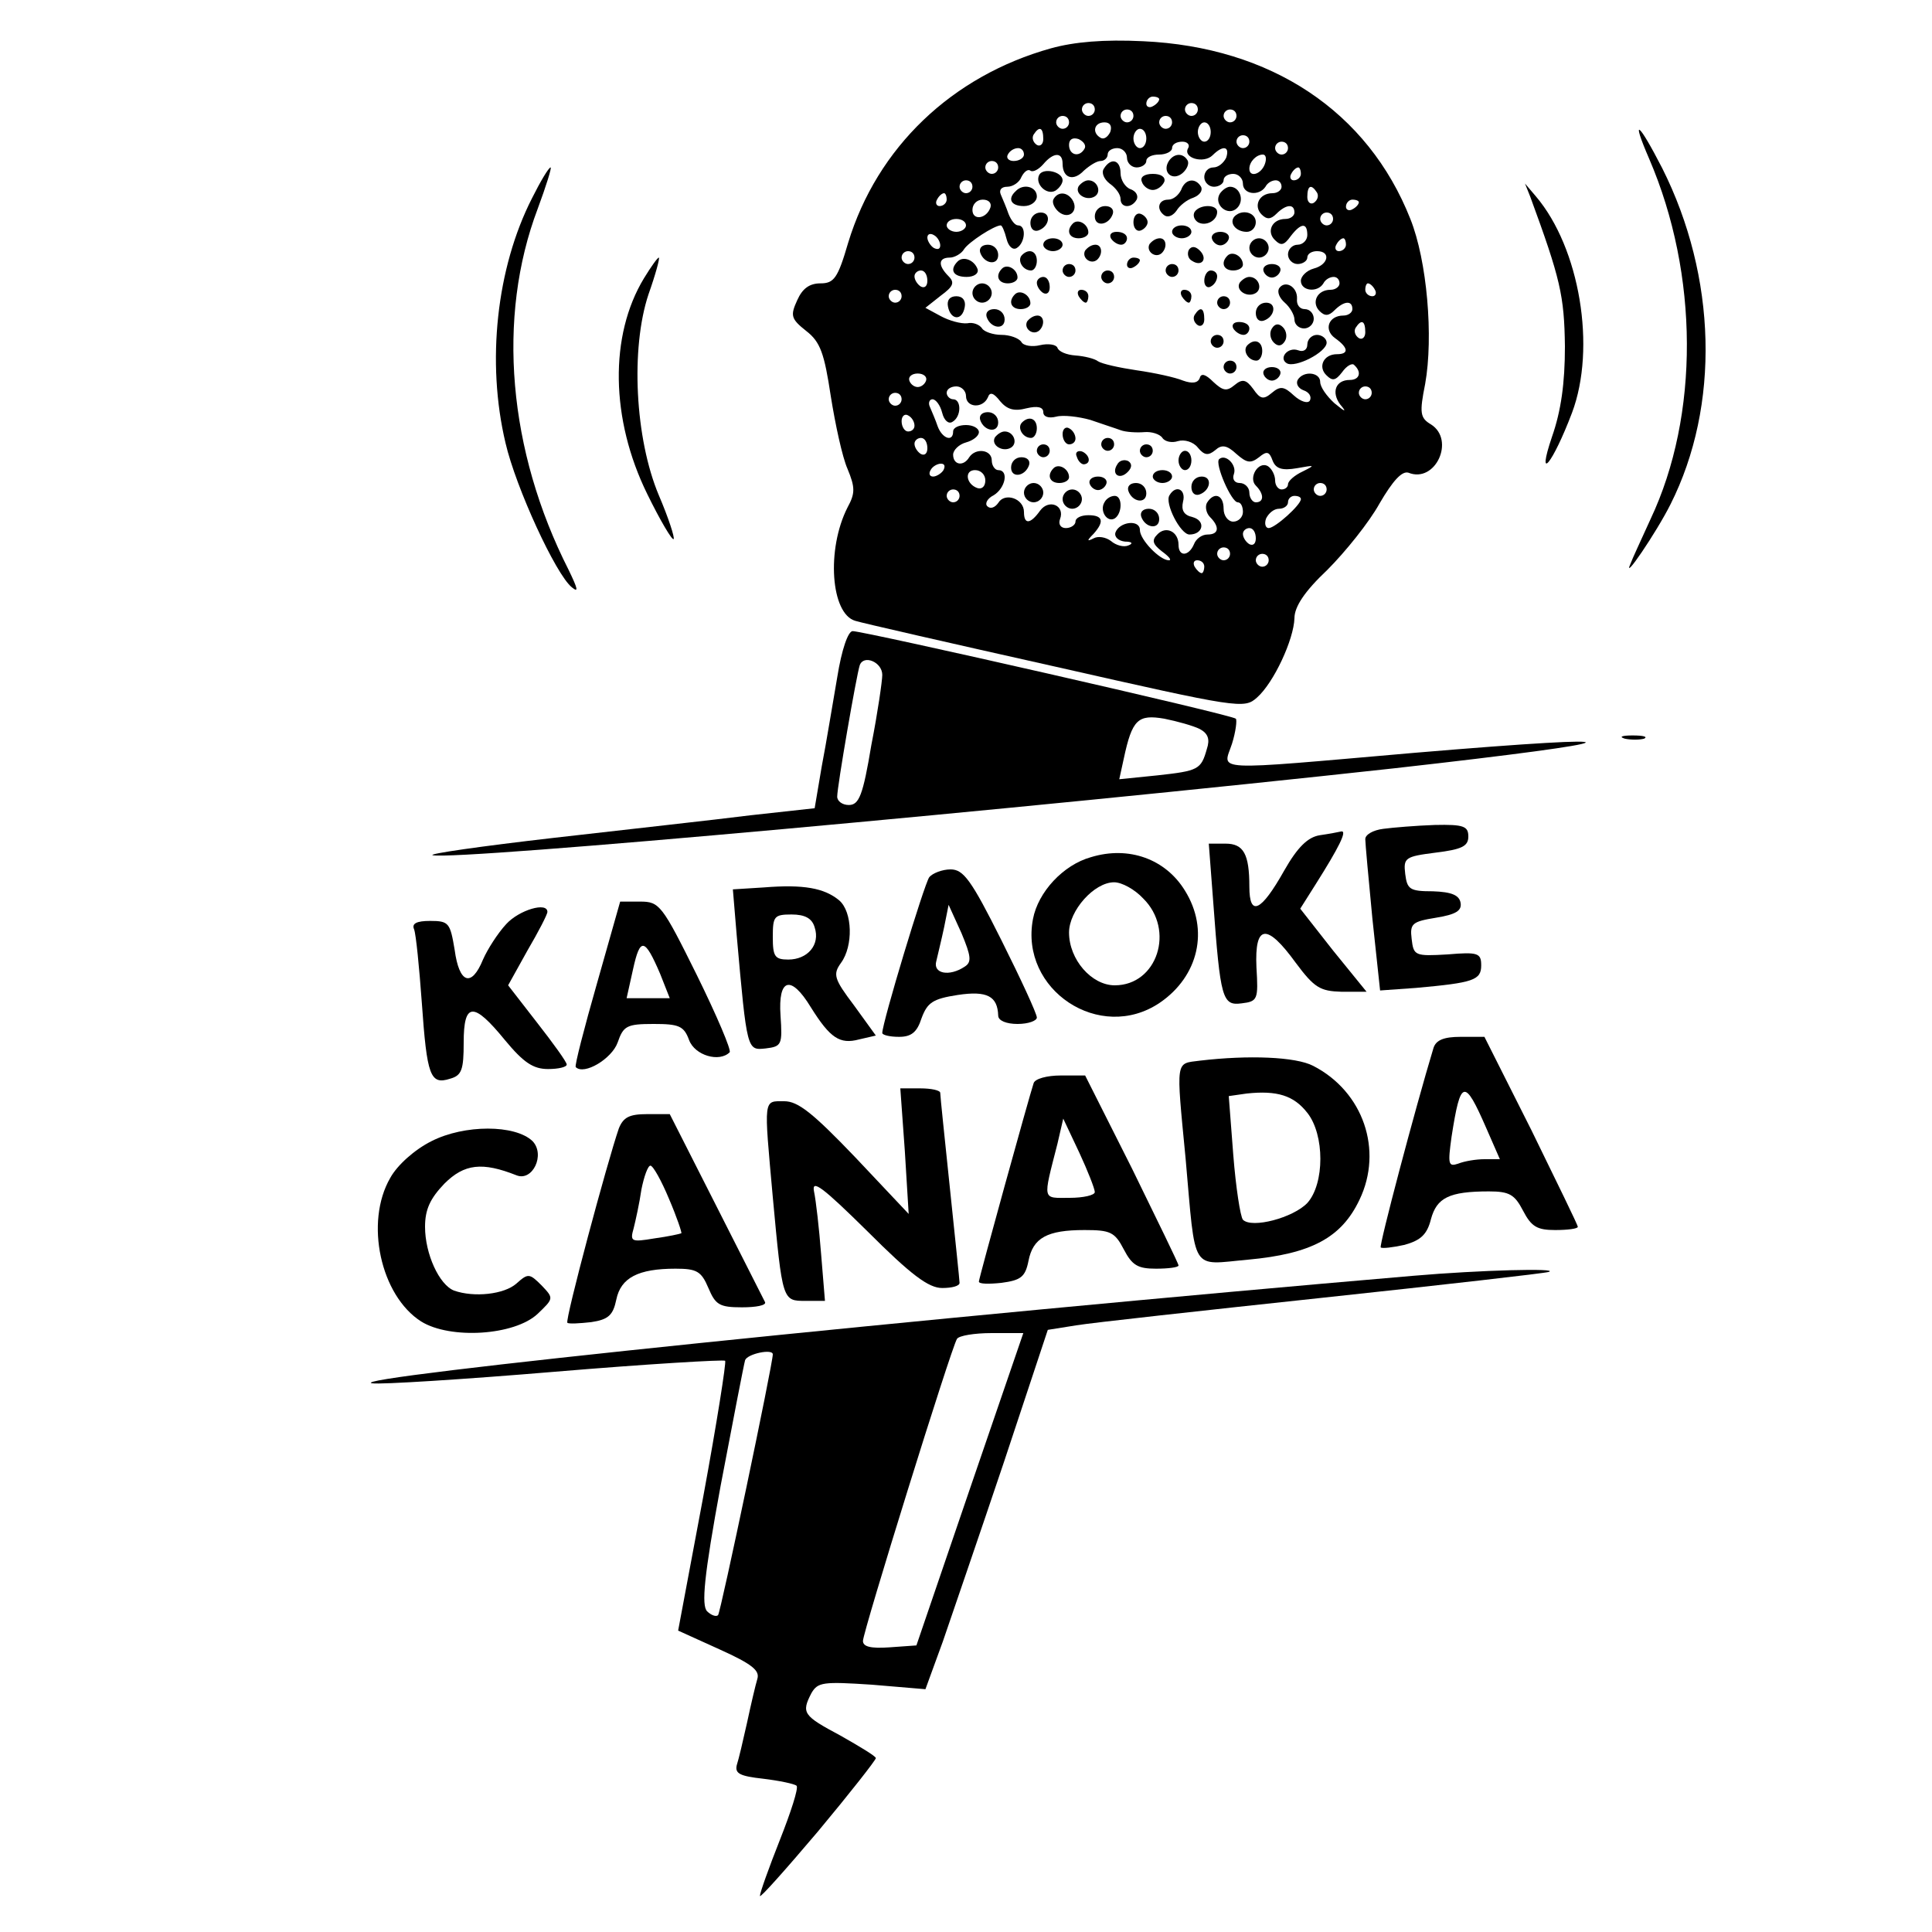 <?xml version="1.0" standalone="no"?>
<!DOCTYPE svg PUBLIC "-//W3C//DTD SVG 20010904//EN"
 "http://www.w3.org/TR/2001/REC-SVG-20010904/DTD/svg10.dtd">
<svg version="1.0" xmlns="http://www.w3.org/2000/svg"
 width="300pt" height="300pt" viewBox="0 0 300 300"
 preserveAspectRatio="xMidYMid meet">
<g transform="translate(0,300) scale(0.1,-0.1)"
fill="#000000" stroke="none">
<path d="M1632 2925 c-154 -43 -270 -154 -315 -302 -16 -55 -22 -63 -43 -63
-17 0 -28 -8 -36 -26 -11 -24 -10 -29 14 -48 22 -17 28 -35 38 -101 7 -44 18
-95 26 -113 12 -29 12 -38 0 -60 -33 -65 -26 -165 12 -176 9 -3 149 -35 310
-71 287 -65 294 -66 314 -48 26 23 57 90 58 123 0 18 16 42 51 75 28 28 65 74
81 103 21 36 35 51 45 48 42 -17 73 51 35 75 -17 10 -18 18 -9 63 13 73 3 191
-23 256 -66 167 -216 267 -415 276 -61 3 -107 -1 -143 -11z m168 -79 c0 -3 -4
-8 -10 -11 -5 -3 -10 -1 -10 4 0 6 5 11 10 11 6 0 10 -2 10 -4z m-100 -16 c0
-5 -4 -10 -10 -10 -5 0 -10 5 -10 10 0 6 5 10 10 10 6 0 10 -4 10 -10z m160 0
c0 -5 -4 -10 -10 -10 -5 0 -10 5 -10 10 0 6 5 10 10 10 6 0 10 -4 10 -10z
m-100 -10 c0 -5 -4 -10 -10 -10 -5 0 -10 5 -10 10 0 6 5 10 10 10 6 0 10 -4
10 -10z m160 0 c0 -5 -4 -10 -10 -10 -5 0 -10 5 -10 10 0 6 5 10 10 10 6 0 10
-4 10 -10z m-260 -10 c0 -5 -4 -10 -10 -10 -5 0 -10 5 -10 10 0 6 5 10 10 10
6 0 10 -4 10 -10z m160 0 c0 -5 -4 -10 -10 -10 -5 0 -10 5 -10 10 0 6 5 10 10
10 6 0 10 -4 10 -10z m-96 -15 c-4 -8 -10 -12 -15 -9 -14 8 -10 24 6 24 9 0
12 -6 9 -15z m156 0 c0 -8 -4 -15 -10 -15 -5 0 -10 7 -10 15 0 8 5 15 10 15 6
0 10 -7 10 -15z m-260 -11 c0 -8 -5 -12 -10 -9 -6 4 -8 11 -5 16 9 14 15 11
15 -7z m160 1 c0 -8 -4 -15 -10 -15 -5 0 -10 7 -10 15 0 8 5 15 10 15 6 0 10
-7 10 -15z m-96 -16 c-8 -14 -24 -10 -24 6 0 9 6 12 15 9 8 -4 12 -10 9 -15z
m256 11 c0 -5 -4 -10 -10 -10 -5 0 -10 5 -10 10 0 6 5 10 10 10 6 0 10 -4 10
-10z m-95 -10 c-9 -15 24 -25 38 -11 16 16 27 14 21 -4 -4 -8 -12 -15 -20 -15
-8 0 -14 -7 -14 -15 0 -8 7 -15 15 -15 8 0 15 5 15 10 0 6 7 10 15 10 8 0 15
-7 15 -15 0 -17 25 -20 35 -5 3 6 10 10 16 10 5 0 9 -4 9 -10 0 -5 -6 -10 -14
-10 -21 0 -30 -20 -17 -33 8 -8 14 -8 23 1 15 15 28 16 28 2 0 -5 -6 -10 -14
-10 -21 0 -30 -20 -16 -33 9 -9 14 -8 24 6 16 21 26 22 26 2 0 -8 -7 -15 -15
-15 -8 0 -15 -7 -15 -15 0 -8 7 -15 15 -15 8 0 15 5 15 10 0 6 7 10 15 10 22
0 18 -21 -5 -27 -11 -3 -20 -12 -20 -19 0 -16 26 -19 35 -4 3 6 10 10 16 10 5
0 9 -4 9 -10 0 -5 -6 -10 -14 -10 -21 0 -30 -20 -17 -33 8 -8 14 -8 23 1 15
15 28 16 28 2 0 -5 -6 -10 -14 -10 -23 0 -31 -22 -13 -35 21 -15 22 -25 3 -25
-21 0 -30 -20 -16 -33 9 -9 14 -8 24 5 7 10 16 15 19 11 12 -11 8 -23 -7 -23
-22 0 -29 -19 -15 -38 11 -13 8 -12 -9 2 -12 11 -22 25 -22 33 0 15 -26 18
-35 3 -3 -6 1 -13 9 -16 9 -3 13 -10 10 -16 -3 -5 -14 -2 -25 8 -15 14 -21 15
-34 4 -13 -11 -18 -10 -29 6 -11 15 -17 16 -29 6 -12 -10 -18 -9 -33 5 -12 12
-19 14 -21 6 -3 -8 -12 -9 -26 -4 -12 5 -44 12 -72 16 -27 4 -54 10 -60 14 -5
4 -21 8 -35 9 -14 1 -26 6 -28 12 -2 5 -14 7 -27 4 -12 -3 -26 -1 -29 5 -4 6
-18 11 -31 11 -13 0 -27 5 -30 10 -4 6 -14 10 -23 8 -10 -1 -28 4 -41 11 l-24
13 24 19 c19 14 22 20 12 30 -17 17 -16 29 2 29 7 0 18 6 22 13 7 11 47 37 57
37 2 0 6 -9 9 -21 3 -12 10 -18 16 -14 13 8 15 35 2 35 -5 0 -11 8 -15 18 -3
9 -9 23 -12 30 -3 7 1 12 10 12 9 0 19 7 22 15 4 8 10 13 14 10 4 -3 13 2 20
10 16 19 30 19 30 1 0 -23 17 -28 33 -11 9 8 20 15 26 15 6 0 11 5 11 10 0 6
7 10 15 10 8 0 15 -7 15 -15 0 -8 7 -15 15 -15 8 0 15 5 15 10 0 6 9 10 20 10
11 0 20 5 20 10 0 6 7 10 16 10 8 0 12 -5 9 -10z m155 0 c0 -5 -4 -10 -10 -10
-5 0 -10 5 -10 10 0 6 5 10 10 10 6 0 10 -4 10 -10z m-410 -10 c0 -5 -7 -10
-16 -10 -8 0 -12 5 -9 10 3 6 10 10 16 10 5 0 9 -4 9 -10z m374 -15 c-6 -16
-24 -21 -24 -7 0 11 11 22 21 22 5 0 6 -7 3 -15z m-414 -5 c0 -5 -4 -10 -10
-10 -5 0 -10 5 -10 10 0 6 5 10 10 10 6 0 10 -4 10 -10z m470 -10 c0 -5 -5
-10 -11 -10 -5 0 -7 5 -4 10 3 6 8 10 11 10 2 0 4 -4 4 -10z m-510 -20 c0 -5
-4 -10 -10 -10 -5 0 -10 5 -10 10 0 6 5 10 10 10 6 0 10 -4 10 -10z m535 -9
c3 -5 1 -12 -5 -16 -5 -3 -10 1 -10 9 0 18 6 21 15 7z m-575 -11 c0 -5 -5 -10
-11 -10 -5 0 -7 5 -4 10 3 6 8 10 11 10 2 0 4 -4 4 -10z m68 -12 c-6 -18 -28
-21 -28 -4 0 9 7 16 16 16 9 0 14 -5 12 -12z m572 8 c0 -3 -4 -8 -10 -11 -5
-3 -10 -1 -10 4 0 6 5 11 10 11 6 0 10 -2 10 -4z m-40 -26 c0 -5 -4 -10 -10
-10 -5 0 -10 5 -10 10 0 6 5 10 10 10 6 0 10 -4 10 -10z m-570 -10 c0 -5 -7
-10 -15 -10 -8 0 -15 5 -15 10 0 6 7 10 15 10 8 0 15 -4 15 -10z m-40 -31 c0
-6 -4 -7 -10 -4 -5 3 -10 11 -10 16 0 6 5 7 10 4 6 -3 10 -11 10 -16z m630 1
c0 -5 -5 -10 -11 -10 -5 0 -7 5 -4 10 3 6 8 10 11 10 2 0 4 -4 4 -10z m-670
-20 c0 -5 -4 -10 -10 -10 -5 0 -10 5 -10 10 0 6 5 10 10 10 6 0 10 -4 10 -10z
m20 -36 c0 -8 -4 -12 -10 -9 -5 3 -10 10 -10 16 0 5 5 9 10 9 6 0 10 -7 10
-16z m695 -14 c3 -5 1 -10 -4 -10 -6 0 -11 5 -11 10 0 6 2 10 4 10 3 0 8 -4
11 -10z m-735 -10 c0 -5 -4 -10 -10 -10 -5 0 -10 5 -10 10 0 6 5 10 10 10 6 0
10 -4 10 -10z m720 -56 c0 -8 -5 -12 -10 -9 -6 4 -8 11 -5 16 9 14 15 11 15
-7z m-682 -75 c-2 -6 -8 -10 -13 -10 -5 0 -11 4 -13 10 -2 6 4 11 13 11 9 0
15 -5 13 -11z m62 -24 c0 -18 26 -20 34 -2 3 9 9 7 19 -6 11 -13 22 -16 41
-11 17 4 26 2 26 -6 0 -7 8 -10 20 -7 11 3 35 0 53 -5 17 -6 39 -13 47 -16 8
-3 25 -4 37 -3 11 1 24 -3 28 -9 4 -6 15 -8 24 -5 10 3 24 -1 31 -10 10 -12
16 -13 27 -4 10 9 18 8 33 -6 16 -14 22 -15 35 -5 12 10 16 9 21 -5 5 -13 15
-16 38 -12 28 5 29 5 9 -5 -13 -6 -23 -15 -23 -20 0 -4 -4 -8 -10 -8 -5 0 -10
6 -10 14 0 8 -5 18 -11 22 -15 9 -31 -18 -19 -30 13 -13 13 -26 0 -26 -5 0
-10 7 -10 15 0 8 -7 15 -15 15 -8 0 -12 6 -9 14 5 14 -13 32 -23 23 -7 -7 19
-67 29 -67 5 0 8 -7 8 -15 0 -8 -7 -15 -15 -15 -8 0 -15 9 -15 20 0 22 -15 27
-26 9 -3 -6 -1 -16 5 -22 15 -15 14 -27 -4 -27 -9 0 -18 -7 -21 -15 -8 -19
-24 -20 -24 -1 0 21 -20 30 -33 16 -9 -9 -7 -15 7 -26 11 -8 16 -14 11 -14
-14 0 -45 32 -45 47 0 17 -32 13 -38 -4 -2 -7 5 -13 15 -14 11 0 13 -3 5 -6
-7 -3 -19 0 -27 7 -8 6 -20 8 -27 4 -10 -5 -11 -4 0 7 17 19 15 29 -8 29 -11
0 -20 -4 -20 -10 0 -5 -7 -10 -15 -10 -8 0 -12 6 -9 14 8 21 -17 32 -31 13
-15 -21 -25 -22 -25 -2 0 21 -30 31 -40 14 -5 -7 -12 -10 -17 -5 -4 4 0 12 10
17 18 11 24 39 7 39 -5 0 -10 7 -10 15 0 17 -25 20 -35 5 -9 -15 -25 -12 -25
4 0 7 9 16 20 19 11 3 20 10 20 16 0 6 -9 11 -20 11 -11 0 -20 -4 -20 -10 0
-17 -17 -11 -24 8 -3 9 -9 23 -12 30 -3 6 -1 12 4 12 5 0 12 -9 15 -21 3 -12
10 -18 16 -14 14 8 14 35 1 35 -5 0 -10 5 -10 10 0 6 7 10 15 10 8 0 15 -7 15
-15z m630 5 c0 -5 -4 -10 -10 -10 -5 0 -10 5 -10 10 0 6 5 10 10 10 6 0 10 -4
10 -10z m-730 -10 c0 -5 -4 -10 -10 -10 -5 0 -10 5 -10 10 0 6 5 10 10 10 6 0
10 -4 10 -10z m20 -41 c0 -5 -4 -9 -10 -9 -5 0 -10 7 -10 16 0 8 5 12 10 9 6
-3 10 -10 10 -16z m20 -35 c0 -8 -4 -12 -10 -9 -5 3 -10 10 -10 16 0 5 5 9 10
9 6 0 10 -7 10 -16z m25 -34 c-3 -5 -11 -10 -16 -10 -6 0 -7 5 -4 10 3 6 11
10 16 10 6 0 7 -4 4 -10z m65 -16 c0 -9 -5 -14 -12 -12 -18 6 -21 28 -4 28 9
0 16 -7 16 -16z m530 -14 c0 -5 -4 -10 -10 -10 -5 0 -10 5 -10 10 0 6 5 10 10
10 6 0 10 -4 10 -10z m-570 -10 c0 -5 -4 -10 -10 -10 -5 0 -10 5 -10 10 0 6 5
10 10 10 6 0 10 -4 10 -10z m530 -5 c0 -9 -40 -45 -50 -45 -5 0 -7 7 -4 15 4
8 12 15 20 15 8 0 14 5 14 10 0 6 5 10 10 10 6 0 10 -2 10 -5z m-70 -61 c0 -8
-4 -12 -10 -9 -5 3 -10 10 -10 16 0 5 5 9 10 9 6 0 10 -7 10 -16z m-40 -24 c0
-5 -4 -10 -10 -10 -5 0 -10 5 -10 10 0 6 5 10 10 10 6 0 10 -4 10 -10z m60
-10 c0 -5 -4 -10 -10 -10 -5 0 -10 5 -10 10 0 6 5 10 10 10 6 0 10 -4 10 -10z
m-100 -10 c0 -5 -2 -10 -4 -10 -3 0 -8 5 -11 10 -3 6 -1 10 4 10 6 0 11 -4 11
-10z"/>
<path d="M1815 2750 c-11 -17 5 -32 21 -19 7 6 11 15 8 20 -7 12 -21 11 -29
-1z"/>
<path d="M1714 2738 c-4 -6 0 -16 9 -23 10 -7 17 -17 17 -24 0 -14 17 -15 25
-1 3 6 -1 13 -9 16 -9 3 -16 15 -16 25 0 21 -15 25 -26 7z"/>
<path d="M1614 2729 c-8 -14 11 -33 25 -25 6 4 11 11 11 16 0 13 -29 20 -36 9z"/>
<path d="M1773 2718 c2 -7 10 -13 17 -13 7 0 15 6 18 13 2 7 -5 12 -18 12 -13
0 -20 -5 -17 -12z"/>
<path d="M1675 2711 c-7 -12 12 -24 25 -16 11 7 4 25 -10 25 -5 0 -11 -4 -15
-9z"/>
<path d="M1834 2705 c-4 -8 -12 -15 -20 -15 -16 0 -19 -16 -5 -25 6 -3 13 1
18 8 4 7 16 17 26 20 10 4 15 11 12 17 -9 15 -25 12 -31 -5z"/>
<path d="M1577 2703 c-13 -12 -7 -23 13 -23 11 0 20 7 20 15 0 15 -21 21 -33
8z"/>
<path d="M1894 2699 c-10 -17 13 -36 27 -22 12 12 4 33 -11 33 -5 0 -12 -5
-16 -11z"/>
<path d="M1636 2691 c-3 -5 1 -14 8 -20 16 -13 32 2 21 19 -8 12 -22 13 -29 1z"/>
<path d="M1700 2664 c0 -17 22 -14 28 4 2 7 -3 12 -12 12 -9 0 -16 -7 -16 -16z"/>
<path d="M1855 2671 c-3 -5 -1 -12 5 -16 12 -7 30 2 30 16 0 12 -27 12 -35 0z"/>
<path d="M1600 2654 c0 -9 5 -14 12 -12 18 6 21 28 4 28 -9 0 -16 -7 -16 -16z"/>
<path d="M1760 2655 c0 -9 5 -15 11 -13 6 2 11 8 11 13 0 5 -5 11 -11 13 -6 2
-11 -4 -11 -13z"/>
<path d="M1917 2664 c-9 -10 2 -24 19 -24 8 0 14 7 14 15 0 15 -21 21 -33 9z"/>
<path d="M1666 2653 c-11 -11 -6 -23 9 -23 8 0 15 4 15 9 0 13 -16 22 -24 14z"/>
<path d="M1820 2640 c0 -5 7 -10 15 -10 8 0 15 5 15 10 0 6 -7 10 -15 10 -8 0
-15 -4 -15 -10z"/>
<path d="M1725 2630 c3 -5 10 -10 16 -10 5 0 9 5 9 10 0 6 -7 10 -16 10 -8 0
-12 -4 -9 -10z"/>
<path d="M1882 2629 c2 -6 8 -10 13 -10 5 0 11 4 13 10 2 6 -4 11 -13 11 -9 0
-15 -5 -13 -11z"/>
<path d="M1620 2620 c0 -5 7 -10 15 -10 8 0 15 5 15 10 0 6 -7 10 -15 10 -8 0
-15 -4 -15 -10z"/>
<path d="M1785 2621 c-6 -11 9 -23 19 -14 9 9 7 23 -3 23 -6 0 -12 -4 -16 -9z"/>
<path d="M1940 2615 c0 -8 7 -15 15 -15 8 0 15 7 15 15 0 8 -7 15 -15 15 -8 0
-15 -7 -15 -15z"/>
<path d="M1522 2608 c6 -18 28 -21 28 -4 0 9 -7 16 -16 16 -9 0 -14 -5 -12
-12z"/>
<path d="M1685 2611 c-6 -11 9 -23 19 -14 9 9 7 23 -3 23 -6 0 -12 -4 -16 -9z"/>
<path d="M1846 2612 c-3 -6 -1 -14 5 -17 15 -10 25 3 12 16 -7 7 -13 7 -17 1z"/>
<path d="M1587 2604 c-8 -8 1 -24 14 -24 5 0 9 7 9 15 0 15 -12 20 -23 9z"/>
<path d="M1906 2603 c-11 -11 -6 -23 9 -23 8 0 15 4 15 9 0 13 -16 22 -24 14z"/>
<path d="M1487 2594 c-13 -13 -7 -24 14 -24 11 0 19 5 17 12 -5 14 -22 21 -31
12z"/>
<path d="M1750 2589 c0 -5 5 -7 10 -4 6 3 10 8 10 11 0 2 -4 4 -10 4 -5 0 -10
-5 -10 -11z"/>
<path d="M1556 2583 c-11 -11 -6 -23 9 -23 8 0 15 4 15 9 0 13 -16 22 -24 14z"/>
<path d="M1650 2580 c0 -5 5 -10 10 -10 6 0 10 5 10 10 0 6 -4 10 -10 10 -5 0
-10 -4 -10 -10z"/>
<path d="M1810 2580 c0 -5 5 -10 10 -10 6 0 10 5 10 10 0 6 -4 10 -10 10 -5 0
-10 -4 -10 -10z"/>
<path d="M1962 2579 c2 -6 8 -10 13 -10 5 0 11 4 13 10 2 6 -4 11 -13 11 -9 0
-15 -5 -13 -11z"/>
<path d="M1710 2570 c0 -5 5 -10 10 -10 6 0 10 5 10 10 0 6 -4 10 -10 10 -5 0
-10 -4 -10 -10z"/>
<path d="M1870 2564 c0 -8 5 -12 10 -9 6 3 10 10 10 16 0 5 -4 9 -10 9 -5 0
-10 -7 -10 -16z"/>
<path d="M1610 2561 c0 -6 5 -13 10 -16 6 -3 10 1 10 9 0 9 -4 16 -10 16 -5 0
-10 -4 -10 -9z"/>
<path d="M1925 2561 c-7 -12 12 -24 25 -16 11 7 4 25 -10 25 -5 0 -11 -4 -15
-9z"/>
<path d="M1510 2545 c0 -8 7 -15 15 -15 8 0 15 7 15 15 0 8 -7 15 -15 15 -8 0
-15 -7 -15 -15z"/>
<path d="M1986 2552 c-3 -6 1 -15 9 -22 8 -7 15 -19 15 -26 0 -8 7 -14 15 -14
8 0 15 7 15 15 0 8 -6 15 -14 15 -8 0 -13 7 -12 16 1 19 -19 30 -28 16z"/>
<path d="M1576 2543 c-11 -11 -6 -23 9 -23 8 0 15 4 15 9 0 13 -16 22 -24 14z"/>
<path d="M1675 2540 c3 -5 8 -10 11 -10 2 0 4 5 4 10 0 6 -5 10 -11 10 -5 0
-7 -4 -4 -10z"/>
<path d="M1835 2540 c3 -5 8 -10 11 -10 2 0 4 5 4 10 0 6 -5 10 -11 10 -5 0
-7 -4 -4 -10z"/>
<path d="M1472 2524 c4 -21 22 -23 26 -1 2 10 -3 17 -13 17 -10 0 -15 -6 -13
-16z"/>
<path d="M1890 2530 c0 -5 5 -10 10 -10 6 0 10 5 10 10 0 6 -4 10 -10 10 -5 0
-10 -4 -10 -10z"/>
<path d="M1950 2514 c0 -9 5 -14 12 -12 18 6 21 28 4 28 -9 0 -16 -7 -16 -16z"/>
<path d="M1532 2508 c6 -18 28 -21 28 -4 0 9 -7 16 -16 16 -9 0 -14 -5 -12
-12z"/>
<path d="M1855 2511 c-3 -5 -1 -12 5 -16 5 -3 10 1 10 9 0 18 -6 21 -15 7z"/>
<path d="M1595 2501 c-6 -11 9 -23 19 -14 9 9 7 23 -3 23 -6 0 -12 -4 -16 -9z"/>
<path d="M1915 2490 c3 -5 10 -10 16 -10 5 0 9 5 9 10 0 6 -7 10 -16 10 -8 0
-12 -4 -9 -10z"/>
<path d="M1975 2490 c-4 -6 -3 -16 3 -22 6 -6 12 -6 17 2 4 6 3 16 -3 22 -6 6
-12 6 -17 -2z"/>
<path d="M1880 2470 c0 -5 5 -10 10 -10 6 0 10 5 10 10 0 6 -4 10 -10 10 -5 0
-10 -4 -10 -10z"/>
<path d="M2030 2465 c0 -8 -6 -12 -14 -9 -16 6 -31 -12 -18 -20 13 -8 62 17
62 32 0 6 -7 12 -15 12 -8 0 -15 -7 -15 -15z"/>
<path d="M1937 2464 c-8 -8 1 -24 14 -24 5 0 9 7 9 15 0 15 -12 20 -23 9z"/>
<path d="M1900 2430 c0 -5 5 -10 10 -10 6 0 10 5 10 10 0 6 -4 10 -10 10 -5 0
-10 -4 -10 -10z"/>
<path d="M1962 2419 c2 -6 8 -10 13 -10 5 0 11 4 13 10 2 6 -4 11 -13 11 -9 0
-15 -5 -13 -11z"/>
<path d="M1522 2348 c6 -18 28 -21 28 -4 0 9 -7 16 -16 16 -9 0 -14 -5 -12
-12z"/>
<path d="M1587 2344 c-8 -8 1 -24 14 -24 5 0 9 7 9 15 0 15 -12 20 -23 9z"/>
<path d="M1650 2326 c0 -9 5 -16 10 -16 6 0 10 4 10 9 0 6 -4 13 -10 16 -5 3
-10 -1 -10 -9z"/>
<path d="M1545 2321 c-7 -12 12 -24 25 -16 11 7 4 25 -10 25 -5 0 -11 -4 -15
-9z"/>
<path d="M1710 2310 c0 -5 5 -10 10 -10 6 0 10 5 10 10 0 6 -4 10 -10 10 -5 0
-10 -4 -10 -10z"/>
<path d="M1610 2300 c0 -5 5 -10 10 -10 6 0 10 5 10 10 0 6 -4 10 -10 10 -5 0
-10 -4 -10 -10z"/>
<path d="M1770 2300 c0 -5 5 -10 10 -10 6 0 10 5 10 10 0 6 -4 10 -10 10 -5 0
-10 -4 -10 -10z"/>
<path d="M1672 2291 c2 -7 7 -12 11 -12 12 1 9 15 -3 20 -7 2 -11 -2 -8 -8z"/>
<path d="M1830 2285 c0 -8 5 -15 10 -15 6 0 10 7 10 15 0 8 -4 15 -10 15 -5 0
-10 -7 -10 -15z"/>
<path d="M1570 2274 c0 -17 22 -14 28 4 2 7 -3 12 -12 12 -9 0 -16 -7 -16 -16z"/>
<path d="M1735 2279 c-10 -15 3 -25 16 -12 7 7 7 13 1 17 -6 3 -14 1 -17 -5z"/>
<path d="M1636 2273 c-11 -11 -6 -23 9 -23 8 0 15 4 15 9 0 13 -16 22 -24 14z"/>
<path d="M1790 2260 c0 -5 7 -10 15 -10 8 0 15 5 15 10 0 6 -7 10 -15 10 -8 0
-15 -4 -15 -10z"/>
<path d="M1692 2249 c2 -6 8 -10 13 -10 5 0 11 4 13 10 2 6 -4 11 -13 11 -9 0
-15 -5 -13 -11z"/>
<path d="M1850 2244 c0 -9 5 -14 12 -12 18 6 21 28 4 28 -9 0 -16 -7 -16 -16z"/>
<path d="M1590 2235 c0 -8 7 -15 15 -15 8 0 15 7 15 15 0 8 -7 15 -15 15 -8 0
-15 -7 -15 -15z"/>
<path d="M1752 2238 c6 -18 28 -21 28 -4 0 9 -7 16 -16 16 -9 0 -14 -5 -12
-12z"/>
<path d="M1650 2225 c0 -8 7 -15 15 -15 8 0 15 7 15 15 0 8 -7 15 -15 15 -8 0
-15 -7 -15 -15z"/>
<path d="M1816 2231 c-8 -12 17 -61 31 -61 21 0 26 21 5 27 -14 3 -18 11 -15
24 5 19 -11 27 -21 10z"/>
<path d="M1715 2220 c-8 -13 4 -32 16 -25 12 8 12 35 0 35 -6 0 -13 -4 -16
-10z"/>
<path d="M1772 2198 c6 -18 28 -21 28 -4 0 9 -7 16 -16 16 -9 0 -14 -5 -12
-12z"/>
<path d="M2561 2753 c77 -179 78 -398 2 -559 -15 -33 -29 -63 -31 -69 -14 -31
40 48 62 92 77 153 72 353 -13 522 -37 72 -49 81 -20 14z"/>
<path d="M826 2692 c-55 -108 -71 -254 -41 -380 16 -69 78 -204 103 -224 11
-9 9 -2 -5 27 -94 185 -112 392 -48 561 13 35 22 64 20 64 -3 0 -16 -22 -29
-48z"/>
<path d="M2376 2695 c47 -128 53 -154 54 -233 0 -57 -6 -100 -20 -140 -25 -74
1 -42 31 37 38 101 12 256 -56 336 l-17 20 8 -20z"/>
<path d="M1000 2568 c-54 -89 -52 -219 5 -335 20 -41 39 -73 41 -70 2 2 -8 33
-23 68 -37 88 -44 228 -16 312 11 31 18 57 16 57 -2 0 -12 -14 -23 -32z"/>
<path d="M1300 1948 c-7 -40 -17 -102 -24 -138 l-11 -65 -100 -11 c-55 -7
-192 -22 -305 -35 -113 -13 -197 -25 -188 -27 40 -8 910 71 1493 135 383 43
399 55 31 24 -322 -28 -297 -29 -283 14 6 19 8 37 6 39 -5 6 -577 136 -595
136 -7 0 -17 -28 -24 -72z m70 4 c0 -9 -7 -58 -17 -109 -13 -78 -19 -93 -35
-93 -10 0 -18 6 -18 13 0 16 30 189 35 204 6 17 35 5 35 -15z m493 -84 c13 -7
16 -16 11 -31 -9 -32 -13 -34 -77 -41 l-59 -6 7 32 c13 61 22 69 63 62 20 -4
45 -11 55 -16z"/>
<path d="M2523 1853 c9 -2 23 -2 30 0 6 3 -1 5 -18 5 -16 0 -22 -2 -12 -5z"/>
<path d="M2148 1713 c-16 -2 -28 -9 -28 -16 0 -6 5 -61 11 -123 l12 -112 56 4
c89 8 101 12 101 35 0 19 -5 21 -52 17 -51 -3 -53 -2 -56 24 -3 24 1 27 38 33
31 5 40 11 38 23 -2 12 -14 17 -43 18 -36 0 -40 3 -43 27 -3 25 0 27 47 33 41
5 51 10 51 25 0 16 -7 19 -52 18 -29 -1 -65 -4 -80 -6z"/>
<path d="M2049 1703 c-18 -3 -34 -18 -55 -55 -36 -64 -54 -72 -54 -25 0 51 -9
67 -37 67 l-26 0 7 -92 c11 -149 14 -160 44 -156 25 3 26 6 23 56 -3 67 16 69
61 7 29 -39 38 -44 71 -45 l39 0 -52 64 -51 65 24 38 c36 57 49 83 40 82 -4
-1 -20 -4 -34 -6z"/>
<path d="M1694 1669 c-43 -12 -82 -54 -90 -96 -21 -110 104 -193 197 -130 60
41 77 113 39 174 -30 49 -87 70 -146 52z m81 -64 c50 -49 22 -135 -44 -135
-36 0 -71 40 -71 82 0 34 39 78 70 78 12 0 32 -11 45 -25z"/>
<path d="M1443 1638 c-8 -11 -73 -226 -73 -242 0 -3 11 -6 26 -6 19 0 28 7 35
29 9 24 17 30 56 36 46 7 62 -2 63 -32 0 -8 13 -13 30 -13 17 0 30 5 30 10 0
6 -25 60 -55 120 -47 94 -59 110 -79 110 -13 0 -28 -6 -33 -12z m55 -139 c-24
-16 -50 -11 -44 9 2 9 8 33 12 52 l7 35 20 -44 c15 -36 16 -45 5 -52z"/>
<path d="M1186 1622 l-48 -3 6 -72 c16 -180 16 -178 45 -175 25 3 26 6 23 51
-4 58 16 64 47 13 30 -48 45 -58 75 -50 l26 6 -34 47 c-31 41 -33 48 -20 66
19 26 18 79 -3 97 -23 19 -55 25 -117 20z m79 -62 c9 -27 -11 -50 -41 -50 -21
0 -24 5 -24 35 0 32 2 35 29 35 21 0 32 -6 36 -20z"/>
<path d="M927 1473 c-20 -70 -35 -128 -33 -130 13 -13 56 13 65 38 9 26 14 29
56 29 39 0 47 -3 55 -25 9 -24 47 -35 63 -19 3 3 -20 57 -51 120 -54 109 -58
114 -88 114 l-31 0 -36 -127z m98 15 l15 -38 -33 0 -34 0 10 45 c11 50 18 49
42 -7z"/>
<path d="M786 1565 c-13 -14 -29 -39 -36 -55 -18 -44 -37 -37 -44 15 -7 42 -9
45 -38 45 -21 0 -29 -4 -25 -13 3 -8 8 -59 12 -114 8 -114 13 -128 44 -118 18
5 21 14 21 56 0 63 15 64 64 4 29 -35 44 -45 67 -45 16 0 29 3 29 7 0 4 -21
33 -46 65 l-45 58 30 54 c17 29 31 56 31 60 0 16 -44 3 -64 -19z"/>
<path d="M2226 1373 c-29 -96 -85 -308 -82 -310 2 -2 19 0 37 4 25 7 35 16 41
40 9 33 28 43 90 43 32 0 40 -5 53 -30 13 -25 22 -30 50 -30 19 0 35 2 35 5 0
3 -33 70 -72 150 l-73 145 -37 0 c-26 0 -38 -5 -42 -17z m82 -125 l21 -48 -24
0 c-13 0 -31 -3 -41 -7 -15 -5 -16 -1 -10 42 14 90 20 91 54 13z"/>
<path d="M1863 1353 c-38 -5 -37 4 -22 -152 16 -180 7 -165 97 -157 98 9 145
34 173 93 37 77 6 168 -72 208 -27 14 -100 17 -176 8z m167 -81 c27 -34 27
-110 0 -140 -22 -23 -86 -40 -100 -26 -4 5 -11 50 -15 101 l-7 91 28 4 c47 5
73 -3 94 -30z"/>
<path d="M1605 1318 c-7 -21 -85 -303 -85 -308 0 -4 16 -4 35 -2 30 4 37 9 42
34 7 36 29 48 87 48 40 0 47 -3 61 -30 13 -25 22 -30 50 -30 19 0 35 2 35 5 0
3 -33 70 -72 150 l-73 145 -38 0 c-21 0 -40 -5 -42 -12z m95 -169 c0 -5 -18
-9 -39 -9 -43 0 -42 -6 -19 84 l9 39 25 -53 c13 -28 24 -56 24 -61z"/>
<path d="M1405 1213 l6 -98 -83 88 c-66 69 -89 87 -110 87 -33 0 -32 7 -18
-149 15 -162 15 -161 51 -161 l30 0 -6 73 c-3 39 -8 83 -11 97 -4 20 14 6 83
-62 68 -68 95 -88 116 -88 15 0 27 3 27 8 0 4 -7 70 -15 147 -8 77 -15 143
-15 148 0 4 -14 7 -31 7 l-31 0 7 -97z"/>
<path d="M961 1248 c-18 -52 -84 -298 -80 -302 2 -2 19 -1 37 1 27 4 34 11 39
35 7 34 34 48 92 48 33 0 40 -4 51 -30 11 -26 17 -30 52 -30 22 0 38 3 36 8
-2 4 -36 71 -76 150 l-72 142 -35 0 c-28 0 -37 -5 -44 -22z m78 -110 c12 -28
20 -52 19 -53 -2 -1 -20 -5 -42 -8 -36 -6 -38 -5 -32 16 3 12 9 39 12 60 4 20
10 37 14 37 4 0 17 -23 29 -52z"/>
<path d="M670 1228 c-26 -13 -53 -37 -64 -57 -40 -69 -15 -183 48 -223 45 -28
145 -22 181 12 25 24 25 24 6 44 -19 19 -21 19 -39 3 -19 -17 -66 -22 -97 -11
-23 9 -45 57 -45 99 0 27 8 44 30 67 31 31 59 34 112 13 25 -10 45 32 25 53
-27 26 -106 26 -157 0z"/>
<path d="M2195 1019 c-747 -64 -1670 -159 -1617 -167 13 -2 141 6 284 18 143
12 262 19 264 17 2 -2 -13 -97 -34 -211 l-39 -208 64 -29 c51 -23 63 -33 59
-46 -3 -10 -10 -40 -16 -68 -6 -27 -13 -57 -16 -66 -3 -13 5 -17 41 -21 25 -3
49 -8 52 -11 3 -4 -9 -41 -26 -84 -17 -43 -31 -82 -31 -87 0 -4 40 41 90 100
50 60 90 111 90 114 0 3 -25 18 -55 35 -58 31 -61 35 -45 66 10 17 18 18 94
13 l83 -7 27 74 c14 41 57 166 95 279 l68 205 44 7 c24 4 197 23 384 43 187
20 345 38 350 40 17 6 -106 3 -210 -6z m-689 -331 l-83 -243 -42 -3 c-29 -2
-41 1 -41 10 0 14 137 455 146 469 3 5 27 9 54 9 l49 0 -83 -242z m-306 209
c0 -15 -81 -401 -85 -405 -3 -3 -11 0 -17 6 -9 9 -5 54 21 195 19 100 36 188
38 195 4 10 43 18 43 9z"/>
</g>
</svg>
